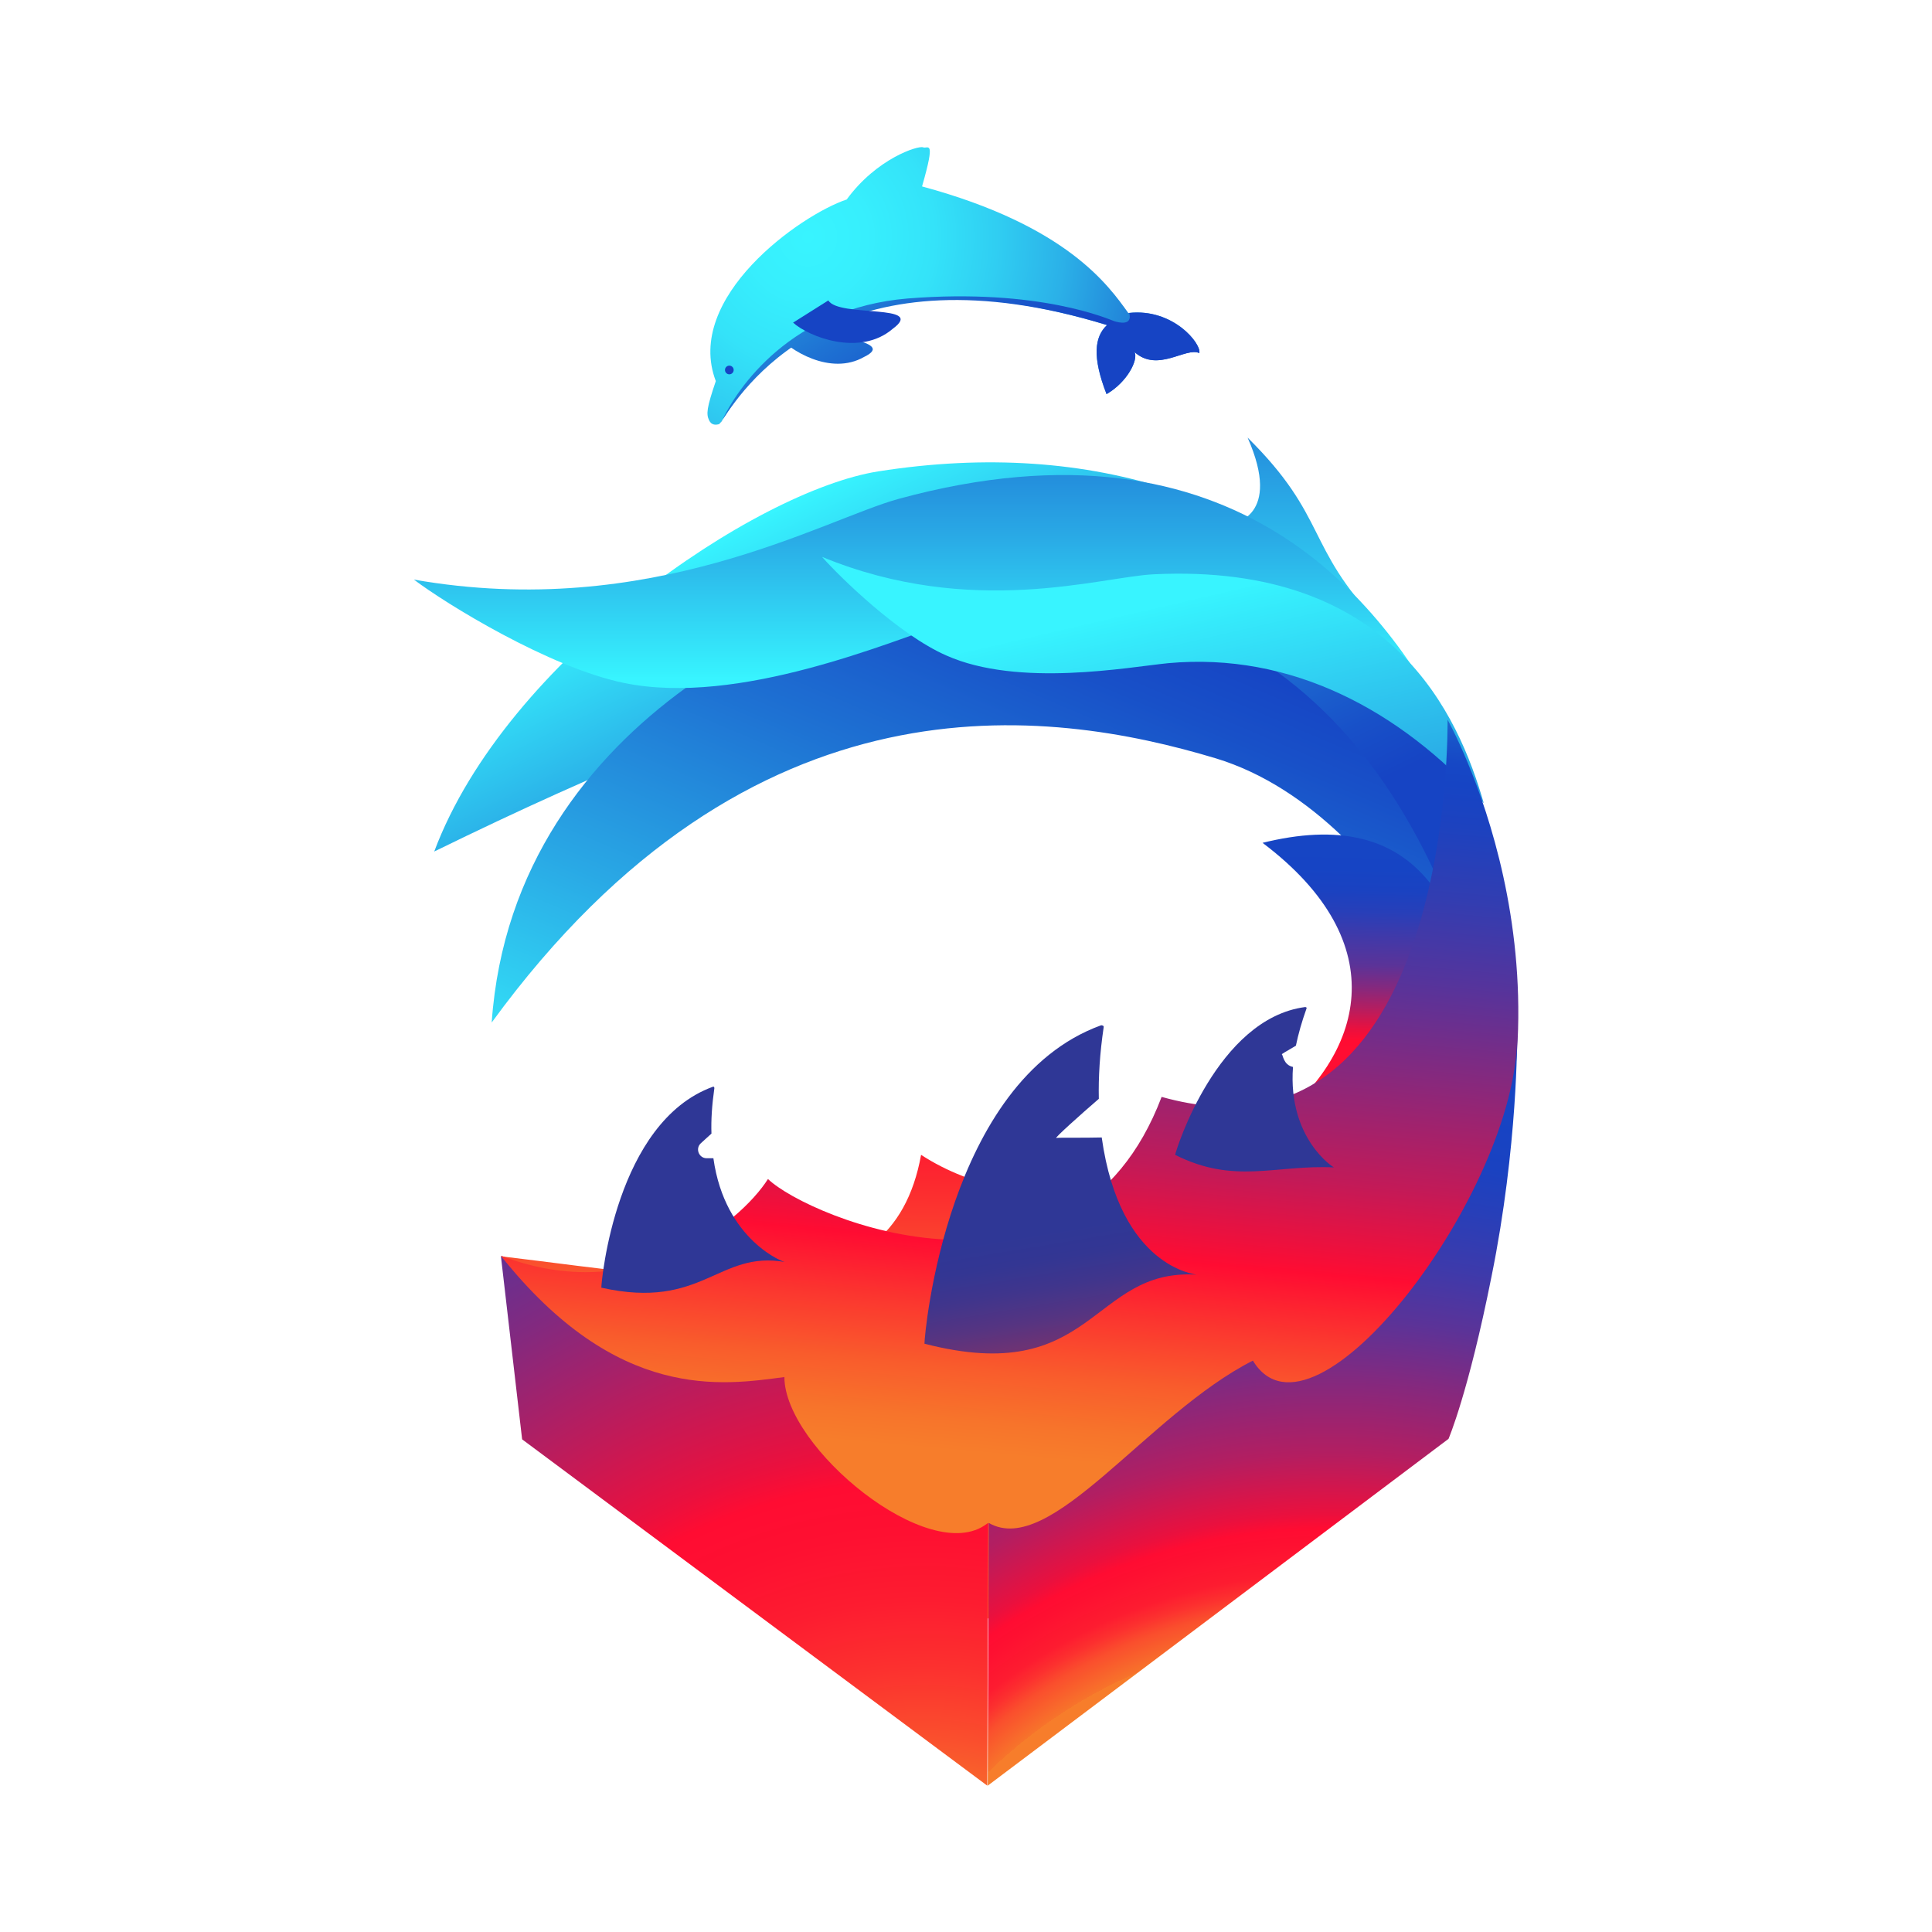 <?xml version="1.0" encoding="utf-8"?>
<!-- Generator: Adobe Illustrator 26.2.1, SVG Export Plug-In . SVG Version: 6.00 Build 0)  -->
<svg version="1.1" id="a" xmlns="http://www.w3.org/2000/svg" xmlns:xlink="http://www.w3.org/1999/xlink" x="0px" y="0px"
	 viewBox="0 0 400 400" style="enable-background:new 0 0 400 400;" xml:space="preserve">
<style type="text/css">
	.st0{fill:url(#SVGID_1_);}
	.st1{fill:url(#SVGID_00000083794356873110112850000006830402011402790052_);}
	.st2{fill:url(#SVGID_00000031929991145110488660000008381388736362853311_);}
	.st3{fill:url(#SVGID_00000116213977939163367530000016794558320935587470_);}
	.st4{fill:url(#SVGID_00000074408854898795468220000016142540658716261537_);}
	.st5{fill:url(#SVGID_00000119087891809589742920000002581478865474915212_);}
	.st6{fill:url(#SVGID_00000133495584383362951880000018076768914438478982_);}
	.st7{fill:url(#SVGID_00000097467140608668796860000014981796488167794821_);}
	.st8{fill:url(#SVGID_00000096755202272111451630000011342254495412239281_);}
	.st9{fill:url(#SVGID_00000082363538477417612390000011293336749183174273_);}
	.st10{fill:#2F3796;}
	.st11{fill:url(#SVGID_00000098191532150356350670000011011554584585531804_);}
	.st12{fill:url(#SVGID_00000150793660449390584050000007152180880879099576_);}
	.st13{fill:url(#SVGID_00000030483431107306223290000002363582601249568907_);}
	.st14{fill:url(#SVGID_00000114766844782668192720000017886739233826109880_);}
	.st15{fill:#1644C4;}
</style>
<linearGradient id="SVGID_1_" gradientUnits="userSpaceOnUse" x1="270.145" y1="346.75" x2="270.145" y2="261.92" gradientTransform="matrix(1 0 0 -1 0 402)">
	<stop  offset="0" style="stop-color:#1644C4"/>
	<stop  offset="1" style="stop-color:#38F4FF"/>
</linearGradient>
<path class="st0" d="M258.3,90.6c16.6,16.4,12,22.6,27,38.2c-8.9-0.9-30.2-20.4-30.2-20.4S265.6,107.1,258.3,90.6L258.3,90.6z"/>
<linearGradient id="SVGID_00000127034156397370361130000005189082040415410079_" gradientUnits="userSpaceOnUse" x1="213.368" y1="201.079" x2="165.488" y2="298.429" gradientTransform="matrix(1 0 0 -1 0 402)">
	<stop  offset="3.000000e-02" style="stop-color:#1644C4"/>
	<stop  offset="0.14" style="stop-color:#1850C8"/>
	<stop  offset="0.36" style="stop-color:#1E72D3"/>
	<stop  offset="0.65" style="stop-color:#29A8E5"/>
	<stop  offset="1" style="stop-color:#37F3FE"/>
	<stop  offset="1" style="stop-color:#38F4FF"/>
</linearGradient>
<path style="fill:url(#SVGID_00000127034156397370361130000005189082040415410079_);" d="M310.1,244.1
	c18.6-92.6-38.4-160.7-128.3-146.5c-25.3,4-77,38.9-91.9,78.7C162,141,201.8,132,228.3,134.4C284.8,139.7,310.1,244.1,310.1,244.1
	L310.1,244.1z"/>
<linearGradient id="SVGID_00000124155681522644742020000007012846701884045483_" gradientUnits="userSpaceOnUse" x1="244.861" y1="124.357" x2="184.888" y2="265.223">
	<stop  offset="3.000000e-02" style="stop-color:#1644C4"/>
	<stop  offset="0.14" style="stop-color:#1850C8"/>
	<stop  offset="0.36" style="stop-color:#1E72D3"/>
	<stop  offset="0.65" style="stop-color:#29A8E5"/>
	<stop  offset="1" style="stop-color:#37F3FE"/>
	<stop  offset="1" style="stop-color:#38F4FF"/>
</linearGradient>
<path style="fill:url(#SVGID_00000124155681522644742020000007012846701884045483_);" d="M312.2,227.5
	c-13.3-59.7-40-109.5-117.8-106.5c-20.7,0.8-88.1,26-92.6,90.7c53.8-73.8,115.3-65.1,149.9-54.7C291.2,169,312.2,227.5,312.2,227.5
	L312.2,227.5z"/>
<linearGradient id="SVGID_00000062172039426947891820000005341430449329293214_" gradientUnits="userSpaceOnUse" x1="192.7" y1="346.75" x2="192.7" y2="261.92" gradientTransform="matrix(1 0 0 -1 0 402)">
	<stop  offset="3.000000e-02" style="stop-color:#1644C4"/>
	<stop  offset="0.14" style="stop-color:#1850C8"/>
	<stop  offset="0.36" style="stop-color:#1E72D3"/>
	<stop  offset="0.65" style="stop-color:#29A8E5"/>
	<stop  offset="1" style="stop-color:#37F3FE"/>
	<stop  offset="1" style="stop-color:#38F4FF"/>
</linearGradient>
<path style="fill:url(#SVGID_00000062172039426947891820000005341430449329293214_);" d="M129.2,141.4c23.8,4.9,55.3-8.7,66.9-12.4
	c35.8-11.4,72.2-1.4,103.6,21c-13.3-24.3-43-66-113.7-46.7c-15.6,4.3-51.3,25.3-100.3,16.7C92.3,125,113.7,138.2,129.2,141.4
	L129.2,141.4z"/>
<linearGradient id="SVGID_00000026851068232090495160000016155017724068006335_" gradientUnits="userSpaceOnUse" x1="265.485" y1="145.819" x2="235.525" y2="275.189" gradientTransform="matrix(1 0 0 -1 0 402)">
	<stop  offset="3.000000e-02" style="stop-color:#1644C4"/>
	<stop  offset="0.14" style="stop-color:#1850C8"/>
	<stop  offset="0.36" style="stop-color:#1E72D3"/>
	<stop  offset="0.65" style="stop-color:#29A8E5"/>
	<stop  offset="1" style="stop-color:#37F3FE"/>
	<stop  offset="1" style="stop-color:#38F4FF"/>
</linearGradient>
<path style="fill:url(#SVGID_00000026851068232090495160000016155017724068006335_);" d="M195.9,135.7c15,6.7,37.8,2.4,46,1.6
	c25.3-2.3,47.9,9.6,65.3,29c-5.2-18-18.8-49.8-68.3-47.4c-10.9,0.5-37.6,9.2-68.7-3.6C173.9,119.5,186.1,131.4,195.9,135.7
	L195.9,135.7z"/>
<linearGradient id="SVGID_00000160178409933459165260000011219002498811898780_" gradientUnits="userSpaceOnUse" x1="204.222" y1="106.27" x2="208.562" y2="327.62" gradientTransform="matrix(1 0 0 -1 0 402)">
	<stop  offset="8.000000e-02" style="stop-color:#F77D2B"/>
	<stop  offset="9.000000e-02" style="stop-color:#F7732B"/>
	<stop  offset="0.15" style="stop-color:#FA4E2D"/>
	<stop  offset="0.21" style="stop-color:#FC312F"/>
	<stop  offset="0.26" style="stop-color:#FD1C30"/>
	<stop  offset="0.32" style="stop-color:#FE1031"/>
	<stop  offset="0.37" style="stop-color:#FF0C32"/>
	<stop  offset="0.38" style="stop-color:#EA103E"/>
	<stop  offset="0.4" style="stop-color:#B31E61"/>
	<stop  offset="0.42" style="stop-color:#83297F"/>
	<stop  offset="0.44" style="stop-color:#5B3398"/>
	<stop  offset="0.47" style="stop-color:#3D3AAB"/>
	<stop  offset="0.49" style="stop-color:#273FB9"/>
	<stop  offset="0.51" style="stop-color:#1A42C1"/>
	<stop  offset="0.53" style="stop-color:#1644C4"/>
	<stop  offset="0.59" style="stop-color:#1647C5"/>
	<stop  offset="0.65" style="stop-color:#1852C8"/>
	<stop  offset="0.71" style="stop-color:#1C65CF"/>
	<stop  offset="0.76" style="stop-color:#2180D8"/>
	<stop  offset="0.82" style="stop-color:#28A2E3"/>
	<stop  offset="0.87" style="stop-color:#30CBF1"/>
	<stop  offset="0.92" style="stop-color:#38F4FF"/>
</linearGradient>
<path style="fill:url(#SVGID_00000160178409933459165260000011219002498811898780_);" d="M162.5,285.1c0,14.6,29.9,39.3,41.9,30.4
	c0.1-0.1,0.2-0.1,0.3-0.2c12.8,7.4,32.9-22.5,54.7-33.6c1.4,9,39.9-4.8,45.7-26.6c7.6-72.7-13.4-88.1-43.7-80.6
	c55.4,41.8-27.4,92.7-70.7,64.6c-6.2,34.3-43.3,26.2-87,21C127.9,290.3,149.7,286.8,162.5,285.1L162.5,285.1z"/>
<linearGradient id="SVGID_00000149379470149848321520000012297291208432642216_" gradientUnits="userSpaceOnUse" x1="200.855" y1="73.17" x2="220.125" y2="287.93" gradientTransform="matrix(1 0 0 -1 0 402)">
	<stop  offset="0.13" style="stop-color:#F77D2B"/>
	<stop  offset="0.16" style="stop-color:#F7742B"/>
	<stop  offset="0.21" style="stop-color:#F95C2C"/>
	<stop  offset="0.27" style="stop-color:#FB362F"/>
	<stop  offset="0.33" style="stop-color:#FF0C32"/>
	<stop  offset="0.42" style="stop-color:#C21A58"/>
	<stop  offset="0.53" style="stop-color:#85297E"/>
	<stop  offset="0.62" style="stop-color:#55349C"/>
	<stop  offset="0.7" style="stop-color:#323DB1"/>
	<stop  offset="0.77" style="stop-color:#1D42BF"/>
	<stop  offset="0.81" style="stop-color:#1644C4"/>
	<stop  offset="0.83" style="stop-color:#1647C5"/>
	<stop  offset="0.85" style="stop-color:#1852C8"/>
	<stop  offset="0.87" style="stop-color:#1C65CF"/>
	<stop  offset="0.89" style="stop-color:#2180D8"/>
	<stop  offset="0.91" style="stop-color:#28A2E3"/>
	<stop  offset="0.93" style="stop-color:#30CBF1"/>
	<stop  offset="0.94" style="stop-color:#38F4FF"/>
</linearGradient>
<path style="fill:url(#SVGID_00000149379470149848321520000012297291208432642216_);" d="M103.8,260c27.6,10.7,49.3-6.6,55.2-15.9
	c8.4,8.1,63.3,31,81.5-17c60.8,17,59.2-78.1,59.2-78.1s29,51.3,5.4,106.1c-9,29.9-90.9,84.4-90.9,84.4l-83.2-38.2L103.8,260
	L103.8,260z"/>
<radialGradient id="SVGID_00000175302437177877394610000013260691455907224960_" cx="191.34" cy="-17.27" r="351.77" gradientTransform="matrix(1 0 0 -1 0 402)" gradientUnits="userSpaceOnUse">
	<stop  offset="0.12" style="stop-color:#F77D2B"/>
	<stop  offset="0.13" style="stop-color:#F7732B"/>
	<stop  offset="0.17" style="stop-color:#FA4E2D"/>
	<stop  offset="0.21" style="stop-color:#FC312F"/>
	<stop  offset="0.25" style="stop-color:#FD1C30"/>
	<stop  offset="0.29" style="stop-color:#FE1031"/>
	<stop  offset="0.32" style="stop-color:#FF0C32"/>
	<stop  offset="0.34" style="stop-color:#EA103E"/>
	<stop  offset="0.41" style="stop-color:#B31E61"/>
	<stop  offset="0.47" style="stop-color:#83297F"/>
	<stop  offset="0.53" style="stop-color:#5B3398"/>
	<stop  offset="0.59" style="stop-color:#3D3AAB"/>
	<stop  offset="0.65" style="stop-color:#273FB9"/>
	<stop  offset="0.7" style="stop-color:#1A42C1"/>
	<stop  offset="0.75" style="stop-color:#1644C4"/>
	<stop  offset="0.79" style="stop-color:#1647C5"/>
	<stop  offset="0.82" style="stop-color:#1852C8"/>
	<stop  offset="0.85" style="stop-color:#1C65CF"/>
	<stop  offset="0.89" style="stop-color:#2180D8"/>
	<stop  offset="0.92" style="stop-color:#28A2E3"/>
	<stop  offset="0.95" style="stop-color:#30CBF1"/>
	<stop  offset="0.97" style="stop-color:#38F4FF"/>
</radialGradient>
<path style="fill:url(#SVGID_00000175302437177877394610000013260691455907224960_);" d="M204.4,369.7l0.2-54.4
	c-0.1,0.1-0.2,0.1-0.3,0.2c-11.9,9-41.9-15.8-41.9-30.4c-12.8,1.7-34.6,5.2-58.7-25.1l4.4,38L204.4,369.7L204.4,369.7z"/>
<radialGradient id="SVGID_00000075161611299694113690000016568414684531382175_" cx="275.69" cy="-38.04" r="309.05" gradientTransform="matrix(1 0 0 -1 0 402)" gradientUnits="userSpaceOnUse">
	<stop  offset="0.33" style="stop-color:#F77D2B"/>
	<stop  offset="0.33" style="stop-color:#F7732B"/>
	<stop  offset="0.35" style="stop-color:#FA4E2D"/>
	<stop  offset="0.36" style="stop-color:#FC312F"/>
	<stop  offset="0.37" style="stop-color:#FD1C30"/>
	<stop  offset="0.39" style="stop-color:#FE1031"/>
	<stop  offset="0.4" style="stop-color:#FF0C32"/>
	<stop  offset="0.41" style="stop-color:#EA103E"/>
	<stop  offset="0.45" style="stop-color:#B31E61"/>
	<stop  offset="0.5" style="stop-color:#83297F"/>
	<stop  offset="0.54" style="stop-color:#5B3398"/>
	<stop  offset="0.58" style="stop-color:#3D3AAB"/>
	<stop  offset="0.62" style="stop-color:#273FB9"/>
	<stop  offset="0.65" style="stop-color:#1A42C1"/>
	<stop  offset="0.69" style="stop-color:#1644C4"/>
	<stop  offset="0.73" style="stop-color:#1647C5"/>
	<stop  offset="0.76" style="stop-color:#1852C8"/>
	<stop  offset="0.79" style="stop-color:#1C65CF"/>
	<stop  offset="0.83" style="stop-color:#2180D8"/>
	<stop  offset="0.86" style="stop-color:#28A2E3"/>
	<stop  offset="0.89" style="stop-color:#30CBF1"/>
	<stop  offset="0.92" style="stop-color:#38F4FF"/>
</radialGradient>
<path style="fill:url(#SVGID_00000075161611299694113690000016568414684531382175_);" d="M259.4,281.7c-21.9,11.1-41.9,41-54.7,33.6
	l0,0l-0.2,54.4l95.4-71.8c0,0,4.1-9.5,8.9-33.6c5.5-27.1,5.3-49.8,5.3-49.8C314.1,246.6,271.9,302.4,259.4,281.7L259.4,281.7z"/>
<linearGradient id="SVGID_00000126313615820593072270000016881979225268731293_" gradientUnits="userSpaceOnUse" x1="225.436" y1="95.549" x2="213.576" y2="167.309" gradientTransform="matrix(1 0 0 -1 0 402)">
	<stop  offset="0.17" style="stop-color:#D82B3C"/>
	<stop  offset="0.19" style="stop-color:#CB2B42"/>
	<stop  offset="0.29" style="stop-color:#9B2F5B"/>
	<stop  offset="0.38" style="stop-color:#743270"/>
	<stop  offset="0.47" style="stop-color:#563481"/>
	<stop  offset="0.56" style="stop-color:#40358C"/>
	<stop  offset="0.64" style="stop-color:#333693"/>
	<stop  offset="0.72" style="stop-color:#2F3796"/>
</linearGradient>
<path style="fill:url(#SVGID_00000126313615820593072270000016881979225268731293_);" d="M228.1,235.5c-3.8,0.1-9,0-9.4,0.1
	c-0.5,0.1,5.2-5,8.8-8.1c-0.1-4.5,0.2-9.4,1-14.8c0.1-0.3-0.3-0.5-0.6-0.4c-31.8,11.6-36.5,63.7-36.5,65.9
	c35.2,9.1,34.4-15.6,56.3-14.3C247.7,263.8,231.9,262.6,228.1,235.5L228.1,235.5z"/>
<path class="st10" d="M147.7,239.8c-0.4,0-0.9,0-1.4,0c-1.6,0-2.4-2-1.2-3.1c0.8-0.7,1.5-1.4,2.2-2c-0.1-2.8,0.1-5.9,0.6-9.4
	c0-0.2-0.1-0.4-0.3-0.3c-20.1,7.3-23.1,40.2-23.1,41.6c21,4.7,24.2-7.8,38.1-5.3C162.6,261.5,150.1,257,147.7,239.8L147.7,239.8z"/>
<path class="st10" d="M267.7,220.9c-2-0.4-2.1-2.6-2.3-2.6c-0.2,0,0.7-0.5,2.9-1.8c0.5-2.4,1.2-4.9,2.2-7.7c0.1-0.2-0.1-0.3-0.3-0.3
	c-18.2,2.4-26.7,29.5-26.9,30.6c12.3,6.2,20.8,2,32.9,2.6C276.2,241.8,266.6,235.8,267.7,220.9L267.7,220.9z"/>
<g>
	
		<linearGradient id="SVGID_00000072994181554757029700000009621623787917219492_" gradientUnits="userSpaceOnUse" x1="-217.351" y1="-122.877" x2="-236.751" y2="-47.547" gradientTransform="matrix(0.949 -0.315 -0.315 -0.949 354.167 -89.722)">
		<stop  offset="3.000000e-02" style="stop-color:#1644C4"/>
		<stop  offset="0.14" style="stop-color:#1850C8"/>
		<stop  offset="0.36" style="stop-color:#1E72D3"/>
		<stop  offset="0.65" style="stop-color:#29A8E5"/>
		<stop  offset="1" style="stop-color:#37F3FE"/>
		<stop  offset="1" style="stop-color:#38F4FF"/>
	</linearGradient>
	<path style="fill:url(#SVGID_00000072994181554757029700000009621623787917219492_);" d="M160.9,69.4c2.4,3,11,8.5,18,4.5
		c7.2-3.5-9.5-3.9-10.8-7.4"/>
	
		<radialGradient id="SVGID_00000096770243172472790020000001037796018112298886_" cx="-221.121" cy="-72.844" r="86.85" gradientTransform="matrix(0.949 -0.315 -0.315 -0.949 354.167 -89.722)" gradientUnits="userSpaceOnUse">
		<stop  offset="0" style="stop-color:#38F4FF"/>
		<stop  offset="0.14" style="stop-color:#37EFFD"/>
		<stop  offset="0.3" style="stop-color:#34E3F9"/>
		<stop  offset="0.45" style="stop-color:#30CEF2"/>
		<stop  offset="0.61" style="stop-color:#2BB1E8"/>
		<stop  offset="0.76" style="stop-color:#238BDB"/>
		<stop  offset="0.92" style="stop-color:#1B5ECC"/>
		<stop  offset="1" style="stop-color:#1644C4"/>
	</radialGradient>
	<path style="fill:url(#SVGID_00000096770243172472790020000001037796018112298886_);" d="M149.4,87.2c6.4-9.8,24.3-36.8,79.8-19.9
		c-2.6,2.4-3.1,6.6-0.1,14.3c4.3-2.5,6.6-7.1,5.8-8.7c4.8,4.3,10.6-1.1,13.4,0.2c0.5-1.9-5.4-9.4-14.7-8.3
		c-4.1-5.7-12.7-18.1-42.7-26.2c2.9-10.1,1.2-7.7,0.2-8.1s-9.6,2.3-15.8,10.8c-9.6,3.2-33.7,20.3-27.1,37.6c-1.9,5.6-2,6.8-1.4,8.1
		c0.5,1.1,1.5,1,2.1,0.8C149.3,87.4,149.4,87.2,149.4,87.2L149.4,87.2z"/>
</g>
<linearGradient id="SVGID_00000165232052241970767320000002126315884229304986_" gradientUnits="userSpaceOnUse" x1="-199.221" y1="-118.204" x2="-218.611" y2="-42.874" gradientTransform="matrix(0.949 -0.315 -0.315 -0.949 354.167 -89.722)">
	<stop  offset="3.000000e-02" style="stop-color:#1644C4"/>
	<stop  offset="0.14" style="stop-color:#1850C8"/>
	<stop  offset="0.36" style="stop-color:#1E72D3"/>
	<stop  offset="0.65" style="stop-color:#29A8E5"/>
	<stop  offset="1" style="stop-color:#37F3FE"/>
	<stop  offset="1" style="stop-color:#38F4FF"/>
</linearGradient>
<path style="fill:url(#SVGID_00000165232052241970767320000002126315884229304986_);" d="M149.4,87.2c5.6-8.7,25.5-36.5,79.8-19.9
	c-2.6,2.4-3.1,6.6-0.1,14.3c4.3-2.5,6.6-7.1,5.8-8.7c4.8,4.3,10.6-1.1,13.4,0.2c0.5-1.8-5.4-9.3-14.5-8.3c0.7,2.7-2.1,2-3.1,1.7
	c-0.9-0.3-15.4-6.9-42.8-4.7c-24,2-35.3,18.4-38.6,25.7C149.4,87.2,149.4,87.2,149.4,87.2L149.4,87.2z"/>
<radialGradient id="SVGID_00000026127794252810844850000017410592869162616495_" cx="-75.9" cy="148.76" r="86.85" gradientTransform="matrix(1 0 0 -1 0 402)" gradientUnits="userSpaceOnUse">
	<stop  offset="0" style="stop-color:#38F4FF"/>
	<stop  offset="0.14" style="stop-color:#37EFFD"/>
	<stop  offset="0.3" style="stop-color:#34E3F9"/>
	<stop  offset="0.45" style="stop-color:#30CEF2"/>
	<stop  offset="0.61" style="stop-color:#2BB1E8"/>
	<stop  offset="0.76" style="stop-color:#238BDB"/>
	<stop  offset="0.92" style="stop-color:#1B5ECC"/>
	<stop  offset="1" style="stop-color:#1644C4"/>
</radialGradient>
<path style="fill:url(#SVGID_00000026127794252810844850000017410592869162616495_);" d="M164.2,66.8c3.2,2.9,13.8,7.1,20.6,1.3
	c7.2-5.3-11.2-2.3-13.3-5.9"/>
<circle class="st15" cx="151" cy="76.6" r="0.9"/>
</svg>
